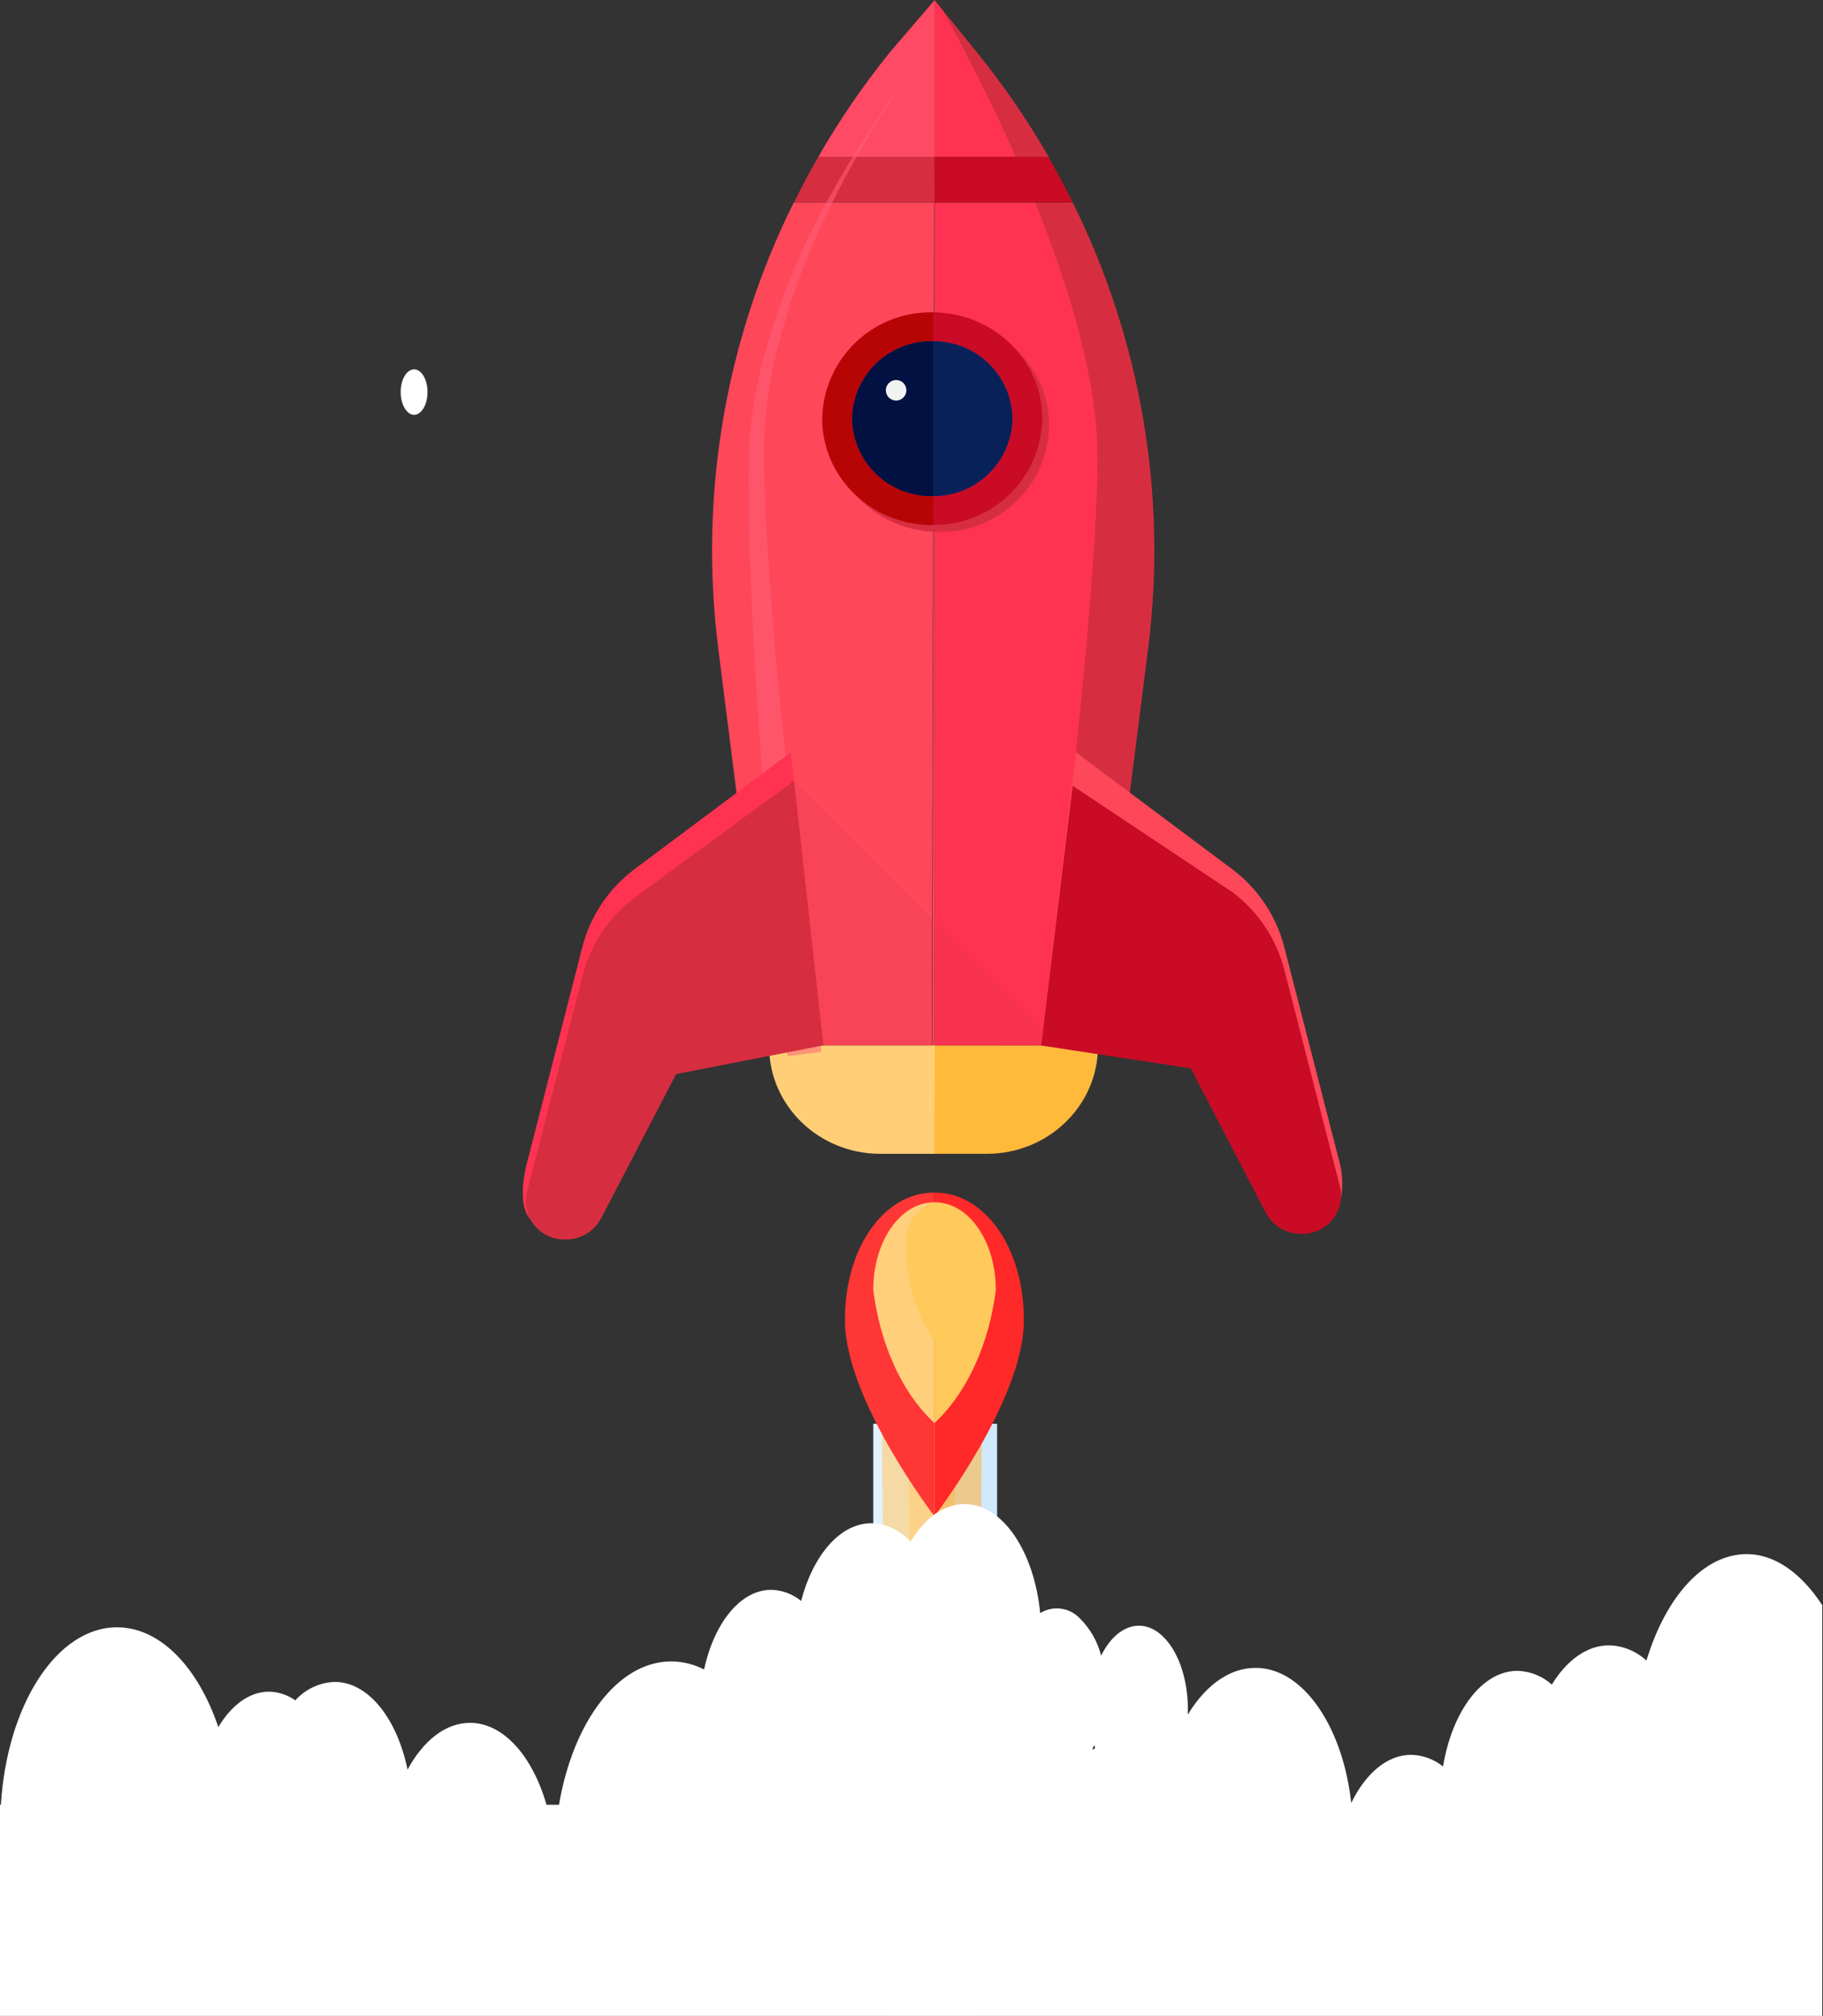 <svg width="180" height="199" viewBox="0 0 180 199" fill="none" xmlns="http://www.w3.org/2000/svg">
<rect x="0" y="0" width="180" height="199" fill="#333333" stroke="none"/>
<path d="M92.337 140.547H86.227V198.939H92.337V140.547Z" fill="#E3F2FF"/>
<path d="M98.451 140.547H92.34V198.939H98.451V140.547Z" fill="#D0E9FC"/>
<path d="M102.247 19.996H92.266V103.204H102.79C104.433 90.806 108.276 60.062 108.412 45.491C108.479 37.717 105.607 28.3 102.247 19.996Z" fill="#FF3351"/>
<path d="M105.919 19.996H102.219C105.614 28.3 108.452 37.717 108.384 45.484C108.248 60.062 104.405 90.806 102.762 103.197H108.384L113.388 63.864C115.258 48.825 112.661 33.569 105.919 19.996Z" fill="#D62E40"/>
<path d="M92.266 0V15.487H100.345C97.528 9.119 94.69 3.829 93.175 1.114L92.266 0Z" fill="#FF3351"/>
<path d="M96.448 5.153L93.176 1.12C94.69 3.836 97.528 9.125 100.346 15.494H103.55C101.46 11.865 99.085 8.408 96.448 5.153Z" fill="#D62E40"/>
<path d="M78.371 19.996C71.623 33.566 69.025 48.825 70.902 63.864L75.872 103.204H92.011L92.229 19.996H78.371Z" fill="#FF475A"/>
<path d="M92.272 19.989L92.055 103.204H92.272V19.989Z" fill="#FF475A"/>
<path d="M92.266 15.487V19.989H105.92C105.166 18.468 104.372 16.961 103.523 15.487H92.266Z" fill="#C90B26"/>
<path d="M92.263 15.487H80.795C79.94 16.961 79.152 18.468 78.398 19.989H92.29L92.263 15.487Z" fill="#D62E40"/>
<path d="M87.872 5.153C85.241 8.403 82.875 11.859 80.797 15.487H92.292V0L87.872 5.153Z" fill="#FF4A65"/>
<path d="M92.047 113.898H97.438C103.501 113.898 108.41 109.145 108.41 103.306V103.204H92.047V113.898Z" fill="#FFB93B"/>
<path d="M106.231 74.266L121.61 85.761C124.168 87.656 125.999 90.372 126.798 93.454L132.297 114.868C132.895 117.218 132.433 120.857 129.928 120.891L128.495 119.533C127.774 119.546 127.063 119.359 126.442 118.993C125.82 118.628 125.311 118.098 124.971 117.462L117.564 103.204H102.789L106.231 74.266Z" fill="#FF475A"/>
<path d="M105.917 77.566L121.622 88.022C124.18 89.918 126.011 92.633 126.809 95.715L132.309 117.136C132.441 117.696 132.444 118.278 132.317 118.839C132.191 119.4 131.939 119.924 131.579 120.373C131.22 120.822 130.764 121.183 130.244 121.429C129.725 121.675 129.156 121.8 128.581 121.794H128.507C127.785 121.808 127.074 121.622 126.452 121.257C125.83 120.891 125.321 120.36 124.983 119.723L117.575 105.465L102.801 103.204L105.917 77.566Z" fill="#C90B26"/>
<path d="M92.268 113.898H86.911C80.854 113.898 75.945 109.145 75.945 103.306V103.204H92.302L92.268 113.898Z" fill="#FFCE76"/>
<path d="M92.835 31.511H92.727C89.894 31.466 87.159 32.546 85.122 34.516C83.085 36.485 81.913 39.182 81.863 42.015C81.863 47.813 86.731 52.512 92.727 52.512H92.835C95.65 52.534 98.358 51.444 100.374 49.48C102.389 47.516 103.547 44.835 103.597 42.022C103.597 36.244 98.79 31.572 92.835 31.511Z" fill="#D62E40"/>
<path d="M92.047 48.981C91.024 48.999 90.008 48.815 89.056 48.441C88.105 48.066 87.236 47.507 86.5 46.797C85.764 46.086 85.176 45.237 84.768 44.299C84.36 43.361 84.141 42.352 84.124 41.329C84.159 39.263 85.014 37.295 86.5 35.859C87.986 34.423 89.981 33.636 92.047 33.67H92.156V30.832H92.047C89.214 30.787 86.479 31.867 84.442 33.837C82.406 35.806 81.234 38.503 81.184 41.336C81.184 47.134 86.052 51.833 92.047 51.833H92.156V48.995L92.047 48.981Z" fill="#B70404"/>
<path d="M102.918 41.329C102.918 35.565 98.111 30.893 92.156 30.832V33.677C94.204 33.668 96.174 34.466 97.638 35.898C99.101 37.33 99.942 39.282 99.978 41.329C99.941 43.376 99.099 45.327 97.635 46.758C96.172 48.19 94.204 48.989 92.156 48.981V51.819C94.97 51.841 97.679 50.752 99.694 48.787C101.709 46.823 102.868 44.143 102.918 41.329Z" fill="#C90B26"/>
<path d="M84.125 41.329C84.143 42.352 84.362 43.361 84.769 44.299C85.177 45.237 85.766 46.086 86.502 46.796C87.237 47.507 88.106 48.066 89.058 48.44C90.01 48.815 91.026 48.999 92.049 48.981H92.157V33.677H92.049C89.984 33.642 87.989 34.429 86.504 35.864C85.018 37.298 84.162 39.264 84.125 41.329Z" fill="#001142"/>
<path d="M99.978 41.329C99.942 39.281 99.101 37.33 97.638 35.898C96.174 34.466 94.204 33.668 92.156 33.677V48.981C94.204 48.989 96.172 48.19 97.635 46.758C99.099 45.327 99.941 43.376 99.978 41.329Z" fill="#092159"/>
<path d="M89.495 38.525C89.495 38.794 89.389 39.052 89.199 39.243C89.01 39.433 88.752 39.541 88.483 39.543C88.213 39.543 87.954 39.436 87.763 39.245C87.572 39.054 87.465 38.795 87.465 38.525C87.467 38.256 87.575 37.999 87.766 37.809C87.956 37.62 88.214 37.513 88.483 37.513C88.752 37.513 89.009 37.62 89.199 37.809C89.388 37.999 89.495 38.257 89.495 38.525Z" fill="#F1F2F2"/>
<g style="mix-blend-mode:screen" opacity="0.55">
<path d="M77.746 104.249C77.746 104.249 77.067 98.023 76.272 88.674C75.865 84.002 75.41 78.543 75.003 72.691C74.799 69.764 74.602 66.743 74.432 63.66C74.263 60.578 74.113 57.461 74.025 54.325C73.937 51.188 73.896 48.051 73.95 44.962C73.95 44.147 74.005 43.427 74.086 42.639C74.168 41.852 74.242 41.085 74.358 40.331C74.575 38.81 74.887 37.337 75.24 35.897C76.603 30.692 78.572 25.665 81.107 20.919C82.864 17.569 84.821 14.326 86.966 11.21C88.514 8.956 89.499 7.74 89.499 7.74C89.499 7.74 88.562 8.99 87.095 11.298C85.069 14.475 83.236 17.772 81.609 21.17C79.278 25.939 77.512 30.963 76.347 36.142C76.055 37.561 75.804 39.014 75.668 40.487C75.58 41.227 75.525 41.967 75.485 42.7C75.444 43.434 75.437 44.242 75.43 44.968C75.478 48.024 75.6 51.127 75.804 54.236C76.008 57.346 76.245 60.449 76.483 63.511C76.721 66.573 77.046 69.574 77.345 72.48C77.943 78.299 78.574 83.724 79.131 88.368C80.251 97.663 81.1 103.842 81.1 103.842L77.746 104.249Z" fill="#FF6178"/>
</g>
<path d="M78.08 74.266L62.702 85.761C60.144 87.658 58.311 90.372 57.508 93.454L52.015 114.868C51.41 117.218 51.193 120.857 53.698 120.891L55.81 119.533C56.531 119.546 57.242 119.359 57.864 118.993C58.485 118.628 58.994 118.098 59.334 117.462L66.748 103.204L81.292 103.17L78.08 74.266Z" fill="#FF3351"/>
<path d="M78.403 77.07L62.712 88.565C60.148 90.468 58.314 93.193 57.518 96.285L52.025 117.7C51.892 118.259 51.888 118.841 52.013 119.402C52.139 119.962 52.39 120.487 52.749 120.936C53.108 121.385 53.564 121.747 54.083 121.993C54.602 122.239 55.171 122.364 55.745 122.358H55.82C56.541 122.37 57.252 122.183 57.874 121.818C58.495 121.453 59.004 120.923 59.344 120.287L66.758 106.028L81.302 103.19L78.403 77.07Z" fill="#D62E40"/>
<g style="mix-blend-mode:multiply" opacity="0.15">
<path d="M78.398 77.07L103.195 101.866L102.787 103.204L81.298 103.17L78.398 77.07Z" fill="#D62E40"/>
</g>
<g style="mix-blend-mode:lighten" opacity="0.68">
<path d="M92.227 198.939H87.652L86.91 125.134L92.342 118.82L92.227 198.939Z" fill="#FFCF7B"/>
</g>
<g style="mix-blend-mode:lighten" opacity="0.68">
<path d="M92.441 198.939H96.442L97.093 125.134L92.34 118.82L92.441 198.939Z" fill="#F9BA5D"/>
</g>
<g style="mix-blend-mode:lighten" opacity="0.68">
<path d="M92.277 198.939H89.999L89.625 121.056L92.341 118.82L92.277 198.939Z" fill="#FFCF7B"/>
</g>
<g style="mix-blend-mode:lighten" opacity="0.68">
<path d="M92.382 198.939H94.101L94.377 121.056L92.34 118.82L92.382 198.939Z" fill="#F9BA5D"/>
</g>
<path d="M92.264 149.672V117.727H92.176C87.342 117.727 83.349 123.159 83.431 130.451C83.512 138.252 92.264 149.672 92.264 149.672Z" fill="#FF3636"/>
<path d="M92.266 149.672V117.727H92.34C97.181 117.727 101.167 123.159 101.092 130.451C101.038 138.252 92.266 149.672 92.266 149.672Z" fill="#FF2929"/>
<path d="M92.025 140.249L92.263 140.486V118.691H92.201C88.902 118.691 86.227 122.541 86.227 127.294V127.375C86.906 132.61 88.942 137.254 92.025 140.249Z" fill="#FFCF7B"/>
<path d="M92.51 140.249L92.266 140.486V118.691H92.34C95.647 118.691 98.322 122.541 98.322 127.294V127.375C97.657 132.61 95.572 137.254 92.51 140.249Z" fill="#FFC95C"/>
<g style="mix-blend-mode:color-dodge">
<path d="M89.488 122.493V122.222C89.526 121.426 89.807 120.661 90.292 120.03C90.778 119.399 91.445 118.932 92.204 118.691V132.4V132.359C90.287 129.436 89.337 125.985 89.488 122.493Z" fill="#FFC95C"/>
</g>
<g style="mix-blend-mode:color-dodge">
<path d="M94.923 122.493V122.222C94.885 121.426 94.605 120.661 94.119 120.03C93.633 119.399 92.966 118.932 92.207 118.691V132.4V132.359C94.121 129.435 95.071 125.985 94.923 122.493Z" fill="#FFC95C"/>
</g>
<path d="M40.886 40.949C41.62 40.949 42.211 39.944 42.211 38.701C42.211 37.459 41.62 36.461 40.886 36.461C40.153 36.461 39.562 37.466 39.562 38.701C39.562 39.937 40.16 40.949 40.886 40.949Z" fill="white"/>
<path d="M179.928 189.128V158.452C177.891 155.356 175.311 153.414 172.459 153.414C168.181 153.414 164.461 157.671 162.566 163.924C161.562 162.99 160.251 162.455 158.88 162.417C156.686 162.417 154.697 163.897 153.224 166.294C152.291 165.45 151.086 164.968 149.829 164.936C146.325 164.936 143.385 168.935 142.482 174.381C141.591 173.658 140.486 173.252 139.339 173.226C136.949 173.226 134.824 175.087 133.418 177.979C132.637 170.85 129.073 165.276 124.748 164.698C121.835 164.311 119.173 166.124 117.279 169.261C117.401 166.138 116.464 163.028 114.726 161.453C112.689 159.579 110.163 160.502 108.724 163.442C108.37 162.035 107.635 160.752 106.599 159.735C106.106 159.217 105.45 158.885 104.742 158.795C104.033 158.704 103.315 158.861 102.708 159.239C102.111 153.129 98.987 148.471 95.239 148.471C93.162 148.471 91.281 149.89 89.909 152.178C89.418 151.633 88.822 151.192 88.158 150.88C87.493 150.569 86.773 150.394 86.039 150.365C82.943 150.365 80.282 153.523 79.1 158.038C78.27 157.35 77.231 156.963 76.153 156.938C73.105 156.938 70.518 160.21 69.52 164.8C68.513 164.284 67.399 164.012 66.268 164.006C61.013 164.006 56.579 169.981 55.194 178.156H53.958C52.6 173.403 49.735 170.069 46.408 170.069C43.964 170.069 41.777 171.855 40.243 174.686C39.197 169.641 36.373 166.029 33.046 166.029C32.308 166.056 31.584 166.231 30.916 166.544C30.247 166.857 29.649 167.3 29.155 167.849C28.393 167.305 27.484 167.006 26.548 166.993C24.599 166.993 22.834 168.351 21.557 170.49C19.568 164.603 15.834 160.638 11.556 160.638C5.595 160.638 0.693 168.311 0.088 178.156H0V199H179.928V189.128ZM107.957 172.731L107.875 172.595C107.943 172.485 108.004 172.372 108.058 172.255C108.058 172.344 108.106 172.432 108.133 172.52L107.957 172.731Z" fill="white"/>
</svg>
